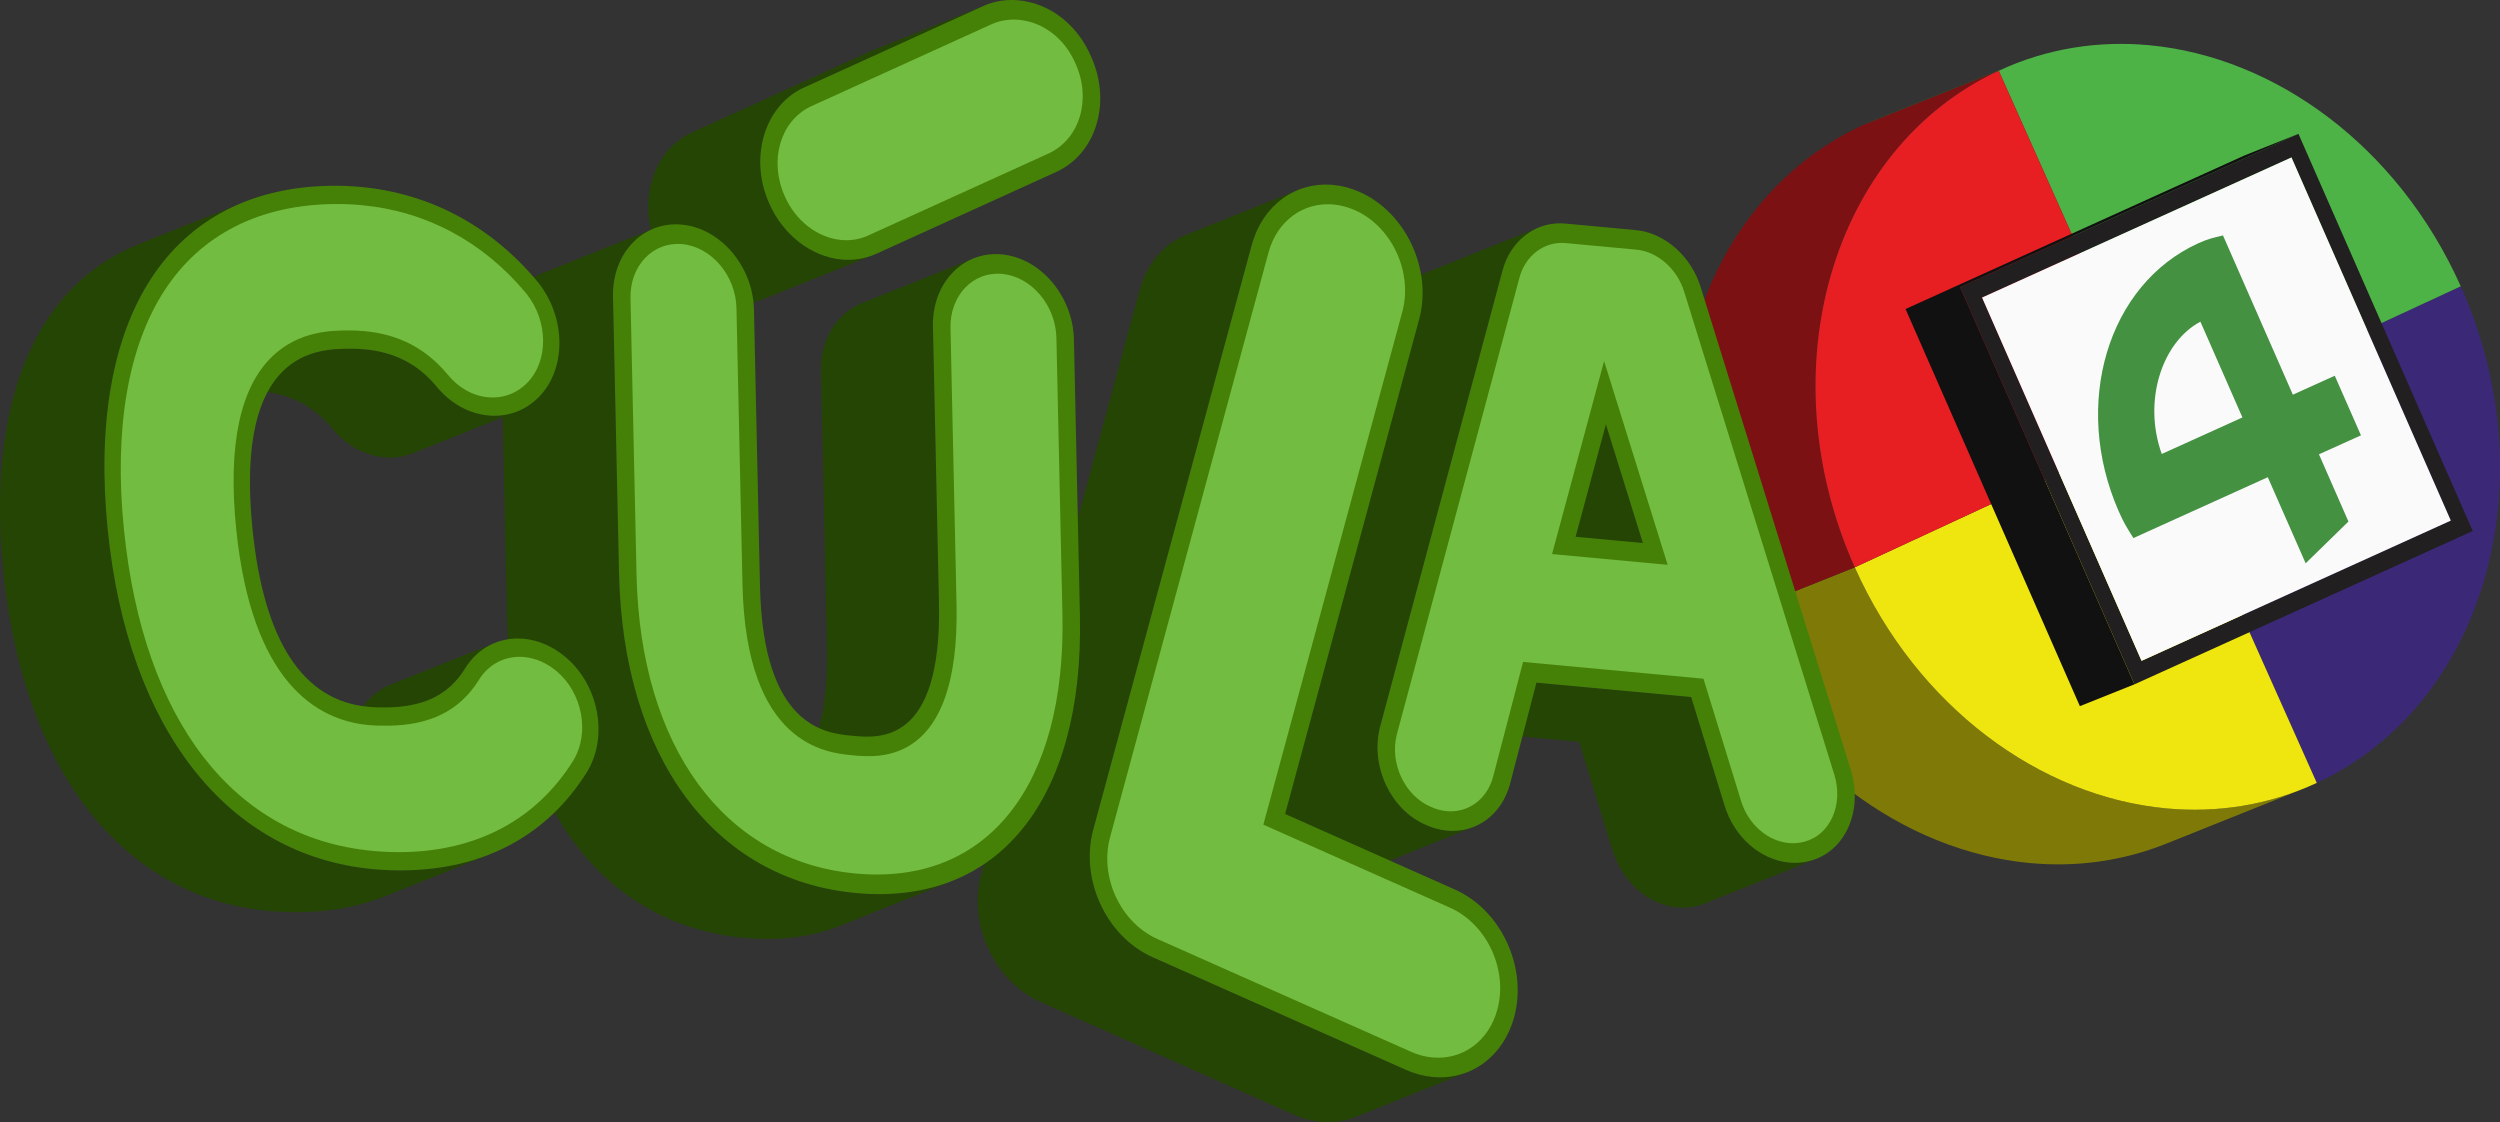 <?xml version="1.0" encoding="UTF-8" standalone="no"?>
<svg
   version="1.2"
   id="svg2294"
   viewBox="0 0 783.858 351.841"
   xmlns="http://www.w3.org/2000/svg"
   xmlns:svg="http://www.w3.org/2000/svg">
  <rect x="0" y="0" width="783.858" height="351.841" fill="#333333" stroke="none"/>
  <defs
     id="defs1055" />
  <path
     style="fill:#3b2978"
     d="M 771.551,89.762 C 799.082,151.418 778.871,221.156 726.414,245.476 L 676.551,133.824 771.551,89.762"
     id="path1849" />
  <path
     style="fill:#4eb346"
     d="M 673.851,14.176 C 713.367,17.851 751.922,45.848 771.551,89.762 L 676.551,133.824 626.695,22.172 C 641.785,15.168 657.894,12.691 673.851,14.176"
     id="path1851" />
  <path
     style="fill:#335623"
     d="M 626.695,22.172 583.91,39.301 C 585.387,38.609 586.875,37.973 588.375,37.371 L 631.152,20.242 C 629.66,20.84 628.172,21.484 626.695,22.172"
     id="path1855" />
  <path
     style="fill:#7f7a08"
     d="M 721.953,247.406 679.172,264.535 C 665.387,270.055 650.863,271.941 636.469,270.605 596.949,266.926 558.394,238.93 538.769,195.015 L 581.551,177.883 C 601.176,221.801 639.734,249.793 679.25,253.473 693.648,254.812 708.168,252.926 721.953,247.406"
     id="path1863" />
  <path
     style="fill:#efe50f"
     d="M 676.551,133.824 726.414,245.476 C 711.32,252.48 695.211,254.961 679.25,253.473 639.734,249.793 601.176,221.801 581.551,177.883 L 676.551,133.824"
     id="path1869" />
  <path
     style="fill:#7b1113"
     d="M 581.551,177.883 538.769,195.015 C 511.242,133.359 531.449,63.621 583.91,39.301 L 626.695,22.172 C 574.234,46.488 554.027,116.226 581.551,177.883"
     id="path1871" />
  <path
     style="fill:#e71f23"
     d="M 626.695,22.172 676.551,133.824 581.551,177.883 C 554.027,116.226 574.234,46.488 626.695,22.172"
     id="path1877" />
  <path
     style="fill:#221f20"
     d="M 621.469,93.305 671.469,207.199 768.433,163.226 718.473,49.371 Z M 720.668,41.969 775.324,166.496 669.246,214.566 614.582,90.035 720.668,41.969"
     id="path2029" />
  <path
     style="fill:#fafafa"
     d="M 718.473,49.371 768.433,163.226 671.469,207.199 621.469,93.305 718.473,49.371"
     id="path2021" />
  <path
     style="fill:#449142"
     d="M 677.805,142.34 703.098,130.887 689.922,100.863 C 677.941,107.199 671.801,125.629 677.805,142.34 Z M 740.265,136.504 727.094,142.445 736.336,163.523 722.922,176.617 711.051,149.625 668.918,168.707 C 666.914,165.519 665.867,163.887 664.305,160.305 649.598,126.816 660.789,89.172 689.336,76.238 692.336,74.89 693.894,74.562 697,73.82 L 718.91,123.75 732.051,117.808 740.265,136.504"
     id="path2023" />
  <path
     id="path2031"
     style="fill:#121111"
     d="M 720.668,41.969 703.551,48.82 597.469,96.886 652.132,221.418 669.246,214.566 614.582,90.035 Z" />
  <g
     id="g60865"
     transform="translate(-1.2702024e-4,-1.4997337e-4)">
    <path
       style="fill:#254504"
       d="M 515.117,170.266 480.008,184.324 468.406,147.098 503.52,133.039 515.117,170.266"
       id="path1915" />
    <path
       id="path1931"
       style="fill:#254504;stroke-width:0.75"
       d="M 481.739,214.043 446.625,228.101 495.145,232.613 505.605,266.618 C 508.617,276.473 516.77,283.672 525.902,284.524 528.148,284.731 530.379,284.531 532.535,283.945 533.203,283.766 533.856,283.546 534.485,283.296 L 569.594,269.234 C 568.965,269.488 568.313,269.708 567.649,269.887 565.493,270.477 563.258,270.671 561.016,270.464 551.879,269.613 543.731,262.414 540.719,252.558 L 530.254,218.555 Z" />
    <path
       style="fill:#254504"
       d="M 456.266,81.812 C 453.926,82.75 451.582,83.688 449.242,84.625 448.715,84.836 448.012,85.117 447.488,85.328 442.102,87.484 437.809,92.289 436.043,98.676 L 397.555,242.125 C 394.465,254.312 400.984,268.055 412.023,272.734 414.152,273.703 416.355,274.293 418.562,274.5 421.555,274.777 424.418,274.348 427.004,273.312 438.711,268.625 450.41,263.941 462.117,259.25 459.527,260.289 456.664,260.719 453.676,260.441 451.465,260.234 449.266,259.645 447.137,258.676 436.094,253.996 429.574,240.254 432.668,228.066 L 471.156,84.617 C 472.914,78.23 477.211,73.426 482.598,71.27 473.82,74.785 465.043,78.301 456.266,81.812"
       id="path1981" />
    <path
       style="fill:#254504"
       d="M 449.199,337.676 C 446.398,337.414 443.602,336.676 440.875,335.465 L 361.363,300.109 C 346.895,293.66 338.559,275.746 342.777,260.16 L 392.473,76.816 C 394.734,68.473 400.145,62.305 407.098,59.523 395.395,64.211 383.691,68.895 371.988,73.582 365.035,76.363 359.621,82.527 357.359,90.875 L 307.664,274.219 C 303.449,289.809 311.785,307.719 326.254,314.168 L 405.766,349.523 C 408.488,350.734 411.289,351.473 414.09,351.734 417.98,352.094 421.695,351.539 425.047,350.195 L 460.16,336.137 C 456.805,337.477 453.094,338.035 449.199,337.676"
       id="path2087" />
    <path
       style="fill:#254504"
       d="M 311.004,7.547 275.895,21.605 C 276.027,21.547 276.156,21.492 276.289,21.441 L 311.398,7.383 C 311.266,7.434 311.137,7.488 311.004,7.547"
       id="path2103" />
    <path
       style="fill:#254504"
       d="M 308.527,1.789 273.418,15.852 C 273.594,15.773 273.77,15.699 273.945,15.629 L 309.059,1.57 C 308.879,1.645 308.707,1.715 308.527,1.789"
       id="path2109" />
    <path
       style="fill:#254504"
       d="M 271.508,74.141 236.398,88.199 C 236.527,88.148 236.656,88.094 236.785,88.039 L 271.895,73.98 C 271.77,74.035 271.637,74.09 271.508,74.141"
       id="path2131" />
    <path
       style="fill:#254504"
       d="M 263.863,81.379 C 254.367,80.496 245.465,73.594 241.191,63.785 234.895,49.82 239.496,33.625 251.477,27.73 L 308.527,1.789 273.418,15.852 216.367,41.789 C 204.383,47.684 199.785,63.883 206.078,77.84 210.355,87.652 219.258,94.555 228.754,95.438 232.23,95.762 235.59,95.277 238.781,94 L 273.895,79.941 C 270.699,81.219 267.344,81.703 263.863,81.379"
       id="path2159" />
    <path
       style="fill:#254504"
       d="M 305.285,80.996 270.172,95.055 C 262.461,98.145 257.191,106.32 257.41,116.395 L 259.293,203.016 C 259.902,230.906 252.355,240.543 244.582,243.656 L 279.691,229.598 C 287.469,226.48 295.016,216.848 294.406,188.953 L 292.523,102.34 C 292.305,92.258 297.574,84.086 305.285,80.996"
       id="path2177" />
    <path
       style="fill:#254504"
       d="M 298.684,276.156 C 289.832,279.703 279.676,281.051 268.383,280.004 223.824,275.859 195.344,237.391 194.09,179.621 L 192.203,93.004 C 191.984,82.926 197.246,74.75 204.957,71.664 193.25,76.352 181.551,81.035 169.844,85.723 162.137,88.809 156.871,96.984 157.094,107.062 L 158.977,193.68 C 160.234,251.449 188.711,289.914 233.273,294.059 244.562,295.113 254.719,293.758 263.57,290.215 274.691,285.762 285.809,281.309 296.93,276.859 297.297,276.711 297.75,276.527 298.168,276.359 L 298.684,276.156"
       id="path2207" />
    <path
       style="fill:#254504"
       d="M 153.129,130.27 C 146.891,129.688 141.035,126.371 136.637,120.914 130.941,114.133 123.648,110.398 114.328,109.531 112.816,109.391 111.254,109.328 109.633,109.336 106.379,109.359 101.359,109.391 96.293,111.426 L 63.551,124.531 C 68.621,122.504 73.641,122.469 76.891,122.445 78.512,122.434 80.078,122.5 81.59,122.641 90.91,123.512 98.207,127.238 103.895,134.023 108.297,139.48 114.152,142.797 120.395,143.379 123.578,143.676 126.656,143.227 129.484,142.098 L 162.223,128.984 C 159.395,130.117 156.316,130.566 153.129,130.27"
       id="path2249" />
    <path
       style="fill:#254504"
       d="M 122.457,214.664 C 118.574,216.223 115.246,219.059 112.934,222.941 110.055,227.512 106.309,230.711 101.48,232.645 L 134.215,219.531 C 139.047,217.602 142.793,214.402 145.672,209.832 147.98,205.953 151.312,203.113 155.191,201.559 L 122.457,214.664"
       id="path2257" />
    <path
       style="fill:#254504"
       d="M 153.699,267.82 120.961,280.93 C 112.719,284.23 103.496,285.949 93.426,286.023 90.344,286.043 87.273,285.91 84.293,285.633 38.469,281.371 7.336,241.586 1.039,179.223 -2.285,146.441 2.402,119.211 14.605,100.48 21.836,89.371 31.641,81.309 43.598,76.52 L 76.336,63.41 C 64.383,68.199 54.574,76.262 47.344,87.375 35.141,106.102 30.457,133.332 33.777,166.113 40.074,228.477 71.207,268.262 117.031,272.523 120.012,272.801 123.086,272.934 126.164,272.91 136.238,272.844 145.457,271.121 153.699,267.82"
       id="path2287" />
  </g>
  <g
     id="g49562"
     transform="translate(-1.2702024e-4,-1.4997337e-4)">
    <path
       id="path42132"
       style="fill:#458107"
       d="M 489.107,70.017 C 480.822,70.018 473.585,75.813 471.157,84.617 L 432.668,228.066 C 429.574,240.253 436.093,253.996 447.136,258.675 449.265,259.644 451.464,260.235 453.675,260.442 462.839,261.293 470.777,255.5 473.414,245.984 L 481.739,214.043 530.254,218.555 540.719,252.558 C 543.731,262.414 551.879,269.613 561.016,270.464 563.258,270.671 565.493,270.477 567.649,269.887 572.95,268.454 577.192,264.684 579.579,259.289 581.93,253.949 582.203,247.609 580.324,241.449 L 533.269,90.122 C 530.304,80.379 521.953,72.993 512.953,72.157 L 490.777,70.094 C 490.216,70.042 489.659,70.017 489.107,70.017 Z M 503.52,133.039 515.117,170.266 494.016,168.305 Z" />
    <path
       style="fill:#458107"
       d="M 456.184,278.91 C 470.668,285.355 478.988,303.27 474.77,318.859 471.418,331.227 461.152,338.785 449.199,337.676 446.398,337.414 443.602,336.676 440.875,335.465 L 361.363,300.109 C 346.895,293.66 338.559,275.746 342.777,260.16 L 392.473,76.816 C 395.824,64.449 406.09,56.875 418.039,57.984 420.844,58.246 423.637,59 426.367,60.211 440.836,66.656 449.168,84.57 444.953,100.156 L 402.938,255.223 456.184,278.91"
       id="path41821" />
    <path
       d="M 342.129,17.816 C 345.238,24.691 345.828,32.273 343.777,39.051 341.75,45.781 337.355,51.004 331.395,53.809 L 274.395,79.734 C 271.051,81.168 267.523,81.719 263.863,81.379 254.367,80.496 245.465,73.594 241.191,63.785 234.895,49.82 239.496,33.625 251.477,27.73 L 308.527,1.789 C 311.969,0.312 315.59,-0.25 319.363,0.102 329.191,1.016 337.91,7.809 342.129,17.816"
       id="path2161"
       style="fill:#458107" />
    <path
       style="fill:#458107"
       d="M 314.09,79.758 C 326.277,80.891 336.426,92.863 336.723,106.449 L 338.602,193.066 C 339.863,250.836 312.961,284.148 268.383,280.004 223.824,275.859 195.344,237.391 194.09,179.621 L 192.203,93.004 C 191.906,79.422 201.574,69.289 213.762,70.426 225.957,71.559 236.105,83.531 236.402,97.117 L 238.285,183.734 C 239.25,228.102 258.922,229.93 267.312,230.707 275.719,231.492 295.371,233.32 294.406,188.953 L 292.523,102.34 C 292.227,88.754 301.91,78.625 314.09,79.758"
       id="path41719" />
    <path
       style="fill:#458107"
       d="M 177.234,205.945 C 187.691,214.633 190.801,230.75 184.168,241.848 171.68,262.004 151.629,272.73 126.164,272.91 123.086,272.934 120.012,272.801 117.031,272.523 71.207,268.262 40.074,228.477 33.777,166.113 30.457,133.332 35.141,106.102 47.344,87.375 59.637,68.48 79.371,58.414 104.453,58.246 107.387,58.227 110.277,58.348 113.129,58.617 134.891,60.641 154.105,70.922 168.637,88.445 177.531,99.484 177.664,115.613 168.992,124.441 164.758,128.75 159.129,130.828 153.129,130.27 146.891,129.688 141.035,126.371 136.637,120.914 130.941,114.133 123.648,110.398 114.328,109.531 112.816,109.391 111.254,109.328 109.633,109.336 99.734,109.406 73.477,109.582 79.164,165.82 82.703,200.93 94.91,219.703 115.434,221.613 117.629,221.82 119.5,221.82 120.992,221.805 132.738,221.719 140.574,217.934 145.672,209.832 149.641,203.172 156.602,199.574 164.23,200.285 168.824,200.711 173.332,202.672 177.234,205.945"
       id="path41617" />
  </g>
  <g
     id="g55816"
     transform="translate(-1.2702024e-4,-1.4997337e-4)">
    <path
       style="fill:#73bc42;fill-opacity:1"
       d="M 486.633,173.727 522.887,177.098 502.953,113.207 Z M 575.137,242.879 C 576.535,247.449 576.344,252.145 574.586,256.109 572.832,260.074 569.719,262.848 565.809,263.898 564.223,264.34 562.547,264.48 560.879,264.324 554.137,263.695 548.117,258.398 545.902,251.129 L 534.109,212.805 477.547,207.543 468.129,243.641 C 466.195,250.652 460.316,254.949 453.539,254.32 451.91,254.168 450.285,253.723 448.641,252.98 440.469,249.504 435.676,239.355 437.949,230.355 L 476.438,86.98 C 478.344,80.02 484.301,75.602 490.91,76.219 L 513.086,78.277 C 519.73,78.898 525.902,84.352 528.082,91.527 L 575.137,242.879"
       id="path1977" />
    <path
       style="fill:#73bc42"
       d="M 418.176,64.125 C 420.418,64.336 422.648,64.93 424.828,65.898 436.391,71.031 443.055,85.355 439.672,97.812 L 396.113,258.57 454.641,284.602 C 466.207,289.75 472.867,304.059 469.488,316.516 466.824,326.398 458.613,332.438 449.07,331.551 446.824,331.34 444.59,330.75 442.414,329.773 L 362.902,294.418 C 351.34,289.27 344.68,274.961 348.059,262.504 L 397.738,79.16 C 400.418,69.281 408.629,63.238 418.176,64.125"
       id="path2085" />
    <path
       style="fill:#73bc42"
       d="M 337.242,20.004 C 342.27,31.168 338.574,43.504 328.852,48.086 L 271.895,73.98 C 269.336,75.082 266.582,75.504 263.73,75.238 256.328,74.551 249.402,69.191 246.074,61.539 241.062,50.449 244.594,38.082 254.066,33.441 L 311.004,7.547 C 313.68,6.398 316.531,5.949 319.5,6.223 327.148,6.934 333.941,12.191 337.242,20.004"
       id="path2163" />
    <path
       style="fill:#73bc42"
       d="M 314.227,85.879 C 323.375,86.73 331.008,95.734 331.23,105.938 L 333.117,192.559 C 334.293,246.555 309.434,277.711 268.254,273.879 227.066,270.047 200.754,234.129 199.578,180.133 L 197.691,93.516 C 197.469,83.312 204.742,75.695 213.895,76.547 223.059,77.398 230.691,86.402 230.91,96.605 L 232.797,183.223 C 233.895,233.711 259.152,236.062 267.441,236.832 275.754,237.605 301.012,239.953 299.914,189.465 L 298.027,102.852 C 297.805,92.645 305.074,85.027 314.227,85.879"
       id="path2211" />
    <path
       style="fill:#73bc42"
       d="M 113.375,64.328 C 133.699,66.219 151.562,75.82 165.02,92.039 171.922,100.621 172.059,113.176 165.316,120.008 162.031,123.379 157.652,124.992 153.008,124.562 148.191,124.113 143.676,121.555 140.238,117.281 133.477,109.234 125.008,104.816 114.281,103.82 112.594,103.664 110.848,103.59 109.043,103.602 104.074,103.633 93.723,103.715 85.367,111.75 75.223,121.516 71.414,139.707 74.055,165.84 78.922,213.922 99.309,225.828 115.559,227.34 117.988,227.566 120.055,227.551 121.578,227.539 134.766,227.449 144.055,222.84 150,213.418 153.094,208.23 158.465,205.465 164.352,206.012 167.922,206.344 171.418,207.867 174.465,210.406 182.574,217.148 184.98,229.676 179.848,238.301 168.223,257.031 149.465,267.004 125.582,267.18 122.648,267.199 119.738,267.059 116.906,266.797 73.371,262.746 44.93,226.039 38.871,166.074 35.684,134.672 40.094,108.734 51.594,91.055 63.023,73.5 81.512,64.137 105.035,63.98 107.844,63.953 110.652,64.074 113.375,64.328"
       id="path2285" />
  </g>
</svg>
